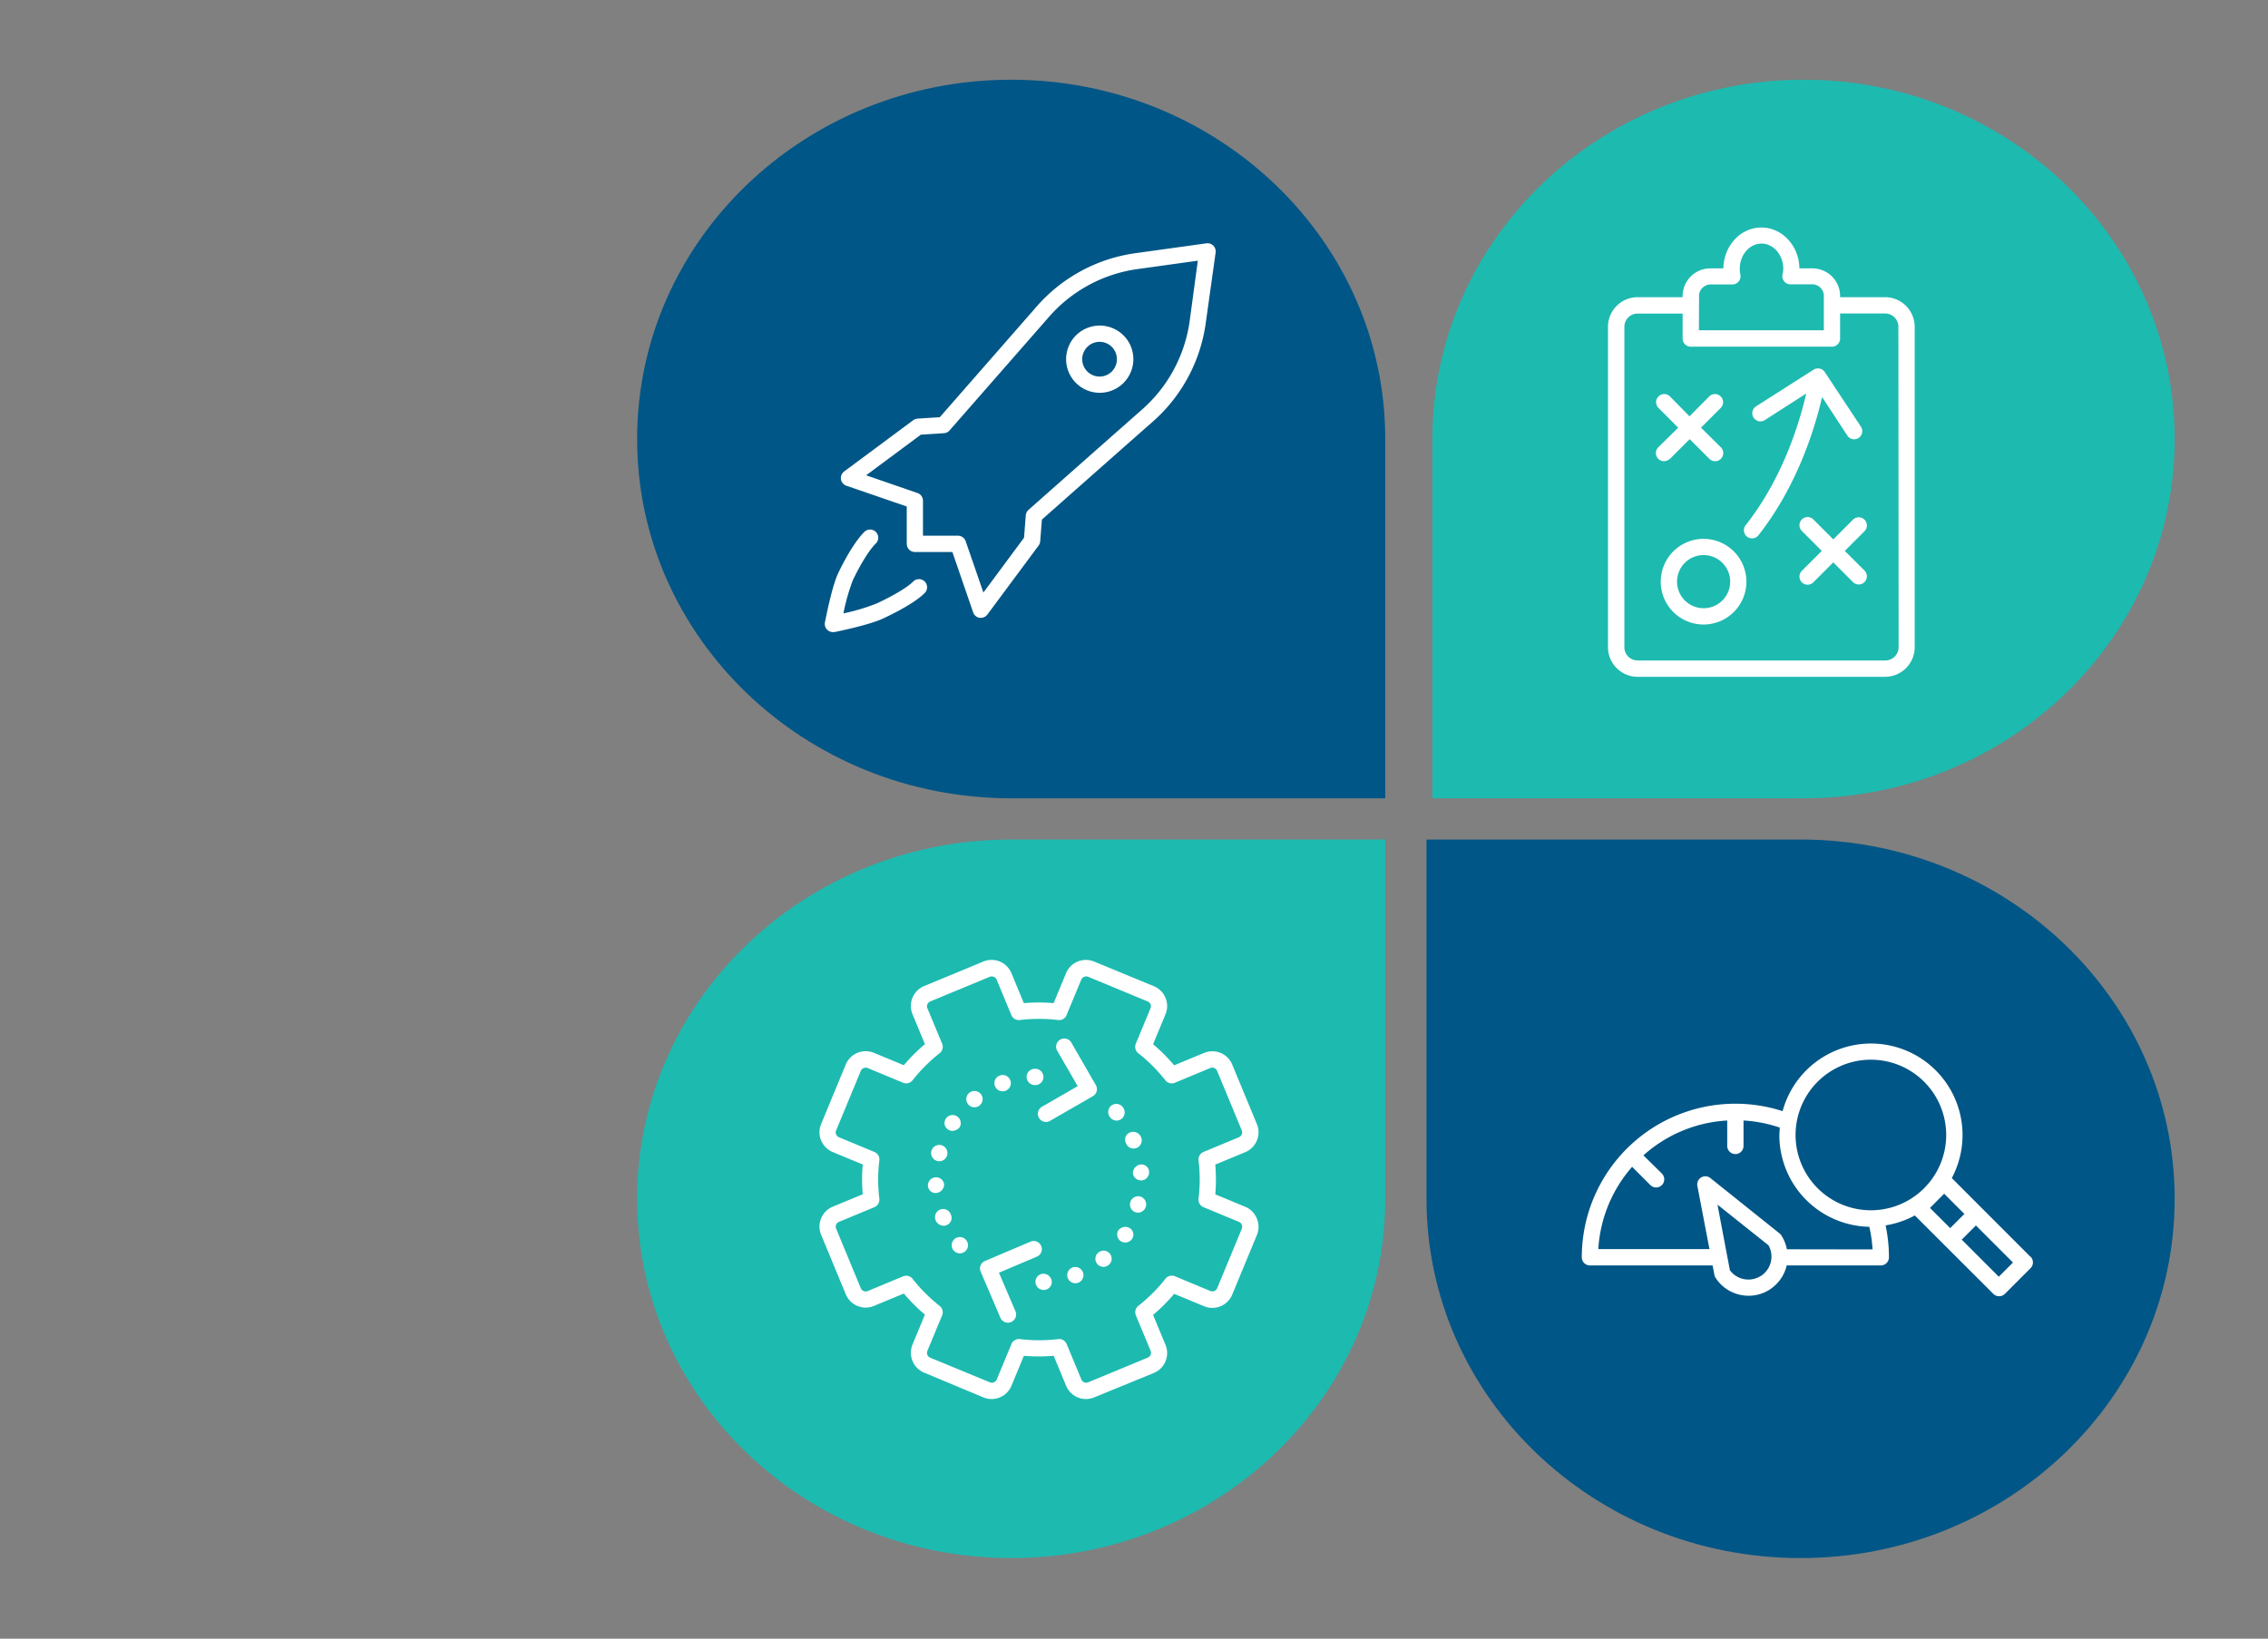 <svg id="Layer_1" data-name="Layer 1" xmlns="http://www.w3.org/2000/svg" viewBox="0 0 512 370"><rect x="0" y="0" width="512" height="370" fill="#808080" stroke="none"/><defs><style>.cls-1{fill:#1dbab0;}.cls-2{fill:#005686;}.cls-3{fill:#fff;}</style></defs><path class="cls-1" d="M143.83,270.68c0-44.8,37.8-81.12,84.44-81.12h84.45v81.12c0,44.8-37.81,81.12-84.45,81.12S143.83,315.48,143.83,270.68Z"/><path class="cls-2" d="M228.27,18c46.64,0,84.45,36.32,84.45,81.12v81.13H228.27c-46.64,0-84.44-36.32-84.44-81.13S181.63,18,228.27,18Z"/><path class="cls-1" d="M490.93,99.12c0,44.81-37.51,81.13-83.79,81.13H323.36V99.12c0-44.8,37.51-81.12,83.78-81.12S490.93,54.32,490.93,99.12Z"/><path class="cls-2" d="M406.48,351.8c-46.64,0-84.45-36.32-84.45-81.12V189.56h84.45c46.64,0,84.45,36.32,84.45,81.12S453.12,351.8,406.48,351.8Z"/><path class="cls-3" d="M206.18,131.29c-1.32,1.31-4.36,3.15-8.34,5a46.39,46.39,0,0,1-7.44,2.21,45.36,45.36,0,0,1,2.14-7.51c1.38-2.93,3.5-6.61,5.13-8.23a1.84,1.84,0,1,0-2.6-2.6c-2.06,2.06-4.37,6.14-5.85,9.26s-2.92,10.81-3,11.14a1.83,1.83,0,0,0,.52,1.63,1.81,1.81,0,0,0,1.29.53l.36,0c.31-.07,7.8-1.57,11-3.08s7.28-3.66,9.36-5.74a1.83,1.83,0,1,0-2.59-2.6Z"/><path class="cls-3" d="M273.91,55.46a1.9,1.9,0,0,0-1.56-.52l-15.89,2.21a36.18,36.18,0,0,0-22.54,12.18L212.16,94.2l-5,.32a2,2,0,0,0-1,.36l-15.6,11.58a1.84,1.84,0,0,0,.5,3.21l13.64,4.69v8.44a1.84,1.84,0,0,0,1.84,1.84H215l4.69,13.64a1.85,1.85,0,0,0,1.46,1.22l.28,0a1.82,1.82,0,0,0,1.47-.74l11.58-15.6a1.84,1.84,0,0,0,.35-1l.38-4.84c3.17-2.81,19.08-16.89,24.83-21.94a36.22,36.22,0,0,0,12.17-22.53L274.43,57A1.9,1.9,0,0,0,273.91,55.46ZM268.58,72.4a32.61,32.61,0,0,1-11,20.28c-6.4,5.63-25.39,22.44-25.39,22.44a1.86,1.86,0,0,0-.62,1.23l-.39,5.06L222,133.79l-4-11.59a1.83,1.83,0,0,0-1.74-1.24h-7.9v-7.9a1.83,1.83,0,0,0-1.24-1.74l-11.59-4,12.36-9.18,5.22-.33a1.83,1.83,0,0,0,1.26-.63l22.27-25.44a32.45,32.45,0,0,1,20.28-11l13.49-1.88Z"/><path class="cls-3" d="M242.9,75.73a7.59,7.59,0,1,0,10.73,0A7.6,7.6,0,0,0,242.9,75.73ZM251,83.88a3.92,3.92,0,1,1,0-5.55A3.95,3.95,0,0,1,251,83.88Z"/><path class="cls-3" d="M281.12,272.48l-6.77-2.8a39.8,39.8,0,0,0,0-6.73l6.77-2.8a4.86,4.86,0,0,0,2.62-2.63,4.78,4.78,0,0,0,0-3.71l-5.57-13.45a4.85,4.85,0,0,0-6.34-2.62l-6.76,2.8a39.63,39.63,0,0,0-4.76-4.76l2.8-6.76a4.85,4.85,0,0,0-2.62-6.34L247,217.11a4.87,4.87,0,0,0-6.34,2.62l-2.8,6.77a39.8,39.8,0,0,0-6.73,0l-2.8-6.77a4.85,4.85,0,0,0-6.34-2.62l-13.45,5.57A4.86,4.86,0,0,0,206,229l2.8,6.76a40.38,40.38,0,0,0-4.76,4.76l-6.76-2.8a4.86,4.86,0,0,0-6.34,2.62l-5.57,13.45a4.85,4.85,0,0,0,2.63,6.34l6.76,2.8a39.8,39.8,0,0,0,0,6.73l-6.76,2.8a4.81,4.81,0,0,0-2.63,2.63,4.87,4.87,0,0,0,0,3.71l5.57,13.45a4.86,4.86,0,0,0,6.34,2.62l6.77-2.8a38.83,38.83,0,0,0,4.75,4.76l-2.8,6.76a4.86,4.86,0,0,0,2.62,6.34L222,315.52a4.85,4.85,0,0,0,6.34-2.63l2.8-6.76a39.8,39.8,0,0,0,6.73,0l2.8,6.76a4.85,4.85,0,0,0,6.34,2.63L260.49,310a4.85,4.85,0,0,0,2.62-6.34l-2.8-6.76a40.38,40.38,0,0,0,4.76-4.76l6.76,2.8a4.85,4.85,0,0,0,6.34-2.62l5.57-13.45a4.78,4.78,0,0,0,0-3.71A4.83,4.83,0,0,0,281.12,272.48Zm-.77,4.93-5.57,13.45a1.19,1.19,0,0,1-1.54.64l-8-3.33a1.83,1.83,0,0,0-2.14.57,36.73,36.73,0,0,1-6.11,6.1,1.85,1.85,0,0,0-.57,2.15l3.33,8a1.19,1.19,0,0,1-.64,1.55l-13.44,5.57a1.2,1.2,0,0,1-.91,0,1.16,1.16,0,0,1-.64-.63l-3.32-8a1.82,1.82,0,0,0-1.92-1.12,36.11,36.11,0,0,1-8.63,0,1.83,1.83,0,0,0-1.92,1.12l-3.32,8a1.2,1.2,0,0,1-1.54.64L210,306.56a1.19,1.19,0,0,1-.64-1.55l3.32-8a1.83,1.83,0,0,0-.56-2.15,36.3,36.3,0,0,1-6.1-6.1,1.82,1.82,0,0,0-1.44-.71,2,2,0,0,0-.71.14l-8,3.33a1.21,1.21,0,0,1-1.54-.64l-5.57-13.45a1.13,1.13,0,0,1,0-.9,1.16,1.16,0,0,1,.63-.64l8-3.32a1.84,1.84,0,0,0,1.12-1.92,35.6,35.6,0,0,1,0-8.63,1.84,1.84,0,0,0-1.12-1.92l-8-3.32a1.16,1.16,0,0,1-.63-.64,1.15,1.15,0,0,1,0-.91l5.57-13.44a1.21,1.21,0,0,1,1.54-.64l8,3.32a1.84,1.84,0,0,0,2.15-.56,36.3,36.3,0,0,1,6.1-6.1,1.85,1.85,0,0,0,.57-2.15l-3.33-8a1.18,1.18,0,0,1,.64-1.54l13.45-5.57a1.21,1.21,0,0,1,1.54.64l3.32,8a1.81,1.81,0,0,0,1.92,1.12,36.72,36.72,0,0,1,8.64,0,1.76,1.76,0,0,0,1.91-1.12l3.32-8a1.22,1.22,0,0,1,1.55-.64l13.44,5.57a1.18,1.18,0,0,1,.64,1.54l-3.32,8a1.83,1.83,0,0,0,.56,2.15,35.93,35.93,0,0,1,6.1,6.1,1.83,1.83,0,0,0,2.15.57l8-3.33a1.2,1.2,0,0,1,1.54.64l5.57,13.44a1.2,1.2,0,0,1-.64,1.55l-8,3.32a1.84,1.84,0,0,0-1.12,1.92,35.6,35.6,0,0,1,0,8.63,1.84,1.84,0,0,0,1.12,1.92l8,3.32A1.19,1.19,0,0,1,280.35,277.41Z"/><path class="cls-3" d="M247.38,245l-5.58-9.68a1.84,1.84,0,0,0-3.18,1.84l4.67,8.09-8.08,4.65a1.84,1.84,0,0,0,.92,3.43,1.76,1.76,0,0,0,.91-.25l9.67-5.57a1.82,1.82,0,0,0,.67-2.51Z"/><path class="cls-3" d="M235.06,281.35a1.84,1.84,0,0,0-2.41-1l-10.27,4.36a1.82,1.82,0,0,0-1,2.41l4.46,10.42a1.83,1.83,0,0,0,1.69,1.11,1.66,1.66,0,0,0,.72-.15,1.84,1.84,0,0,0,1-2.41l-3.74-8.72,8.58-3.64A1.83,1.83,0,0,0,235.06,281.35Z"/><path class="cls-3" d="M221.51,247.15a1.84,1.84,0,0,0-2.55-.51l-.15.12a1.84,1.84,0,1,0,2.7.39Z"/><path class="cls-3" d="M211.46,262.1a2,2,0,0,0,.58.1,1.83,1.83,0,0,0,1.74-1.26,1.7,1.7,0,0,0,.09-.39,1.84,1.84,0,1,0-2.41,1.55Z"/><path class="cls-3" d="M213.14,267.41a1.84,1.84,0,0,0-3.66.35,1.73,1.73,0,0,0,1.83,1.62A2,2,0,0,0,213.14,267.41Z"/><path class="cls-3" d="M217.81,279.7a1.84,1.84,0,1,0,.41.44A2.14,2.14,0,0,0,217.81,279.7Z"/><path class="cls-3" d="M214.07,255.06a1.69,1.69,0,0,0,.94.28,2.08,2.08,0,0,0,1.68-.9,1.84,1.84,0,0,0-3.23-1.76A1.74,1.74,0,0,0,214.07,255.06Z"/><path class="cls-3" d="M214.65,274.24a1.83,1.83,0,1,0-3.48,1.16,1.53,1.53,0,0,0,.11.27,2,2,0,0,0,1.76,1.1,1.62,1.62,0,0,0,.74-.18A1.73,1.73,0,0,0,214.65,274.24Z"/><path class="cls-3" d="M233.58,245a1.84,1.84,0,1,0,0-3.67h0a1.82,1.82,0,0,0-1.82,1.84A1.85,1.85,0,0,0,233.58,245Z"/><path class="cls-3" d="M226.34,246.4a2,2,0,0,0,.58-.09c.12,0,.26-.11.37-.16a1.84,1.84,0,0,0-1.65-3.28,1.83,1.83,0,0,0,.7,3.53Z"/><path class="cls-3" d="M255.91,259.33a2,2,0,0,0,.58-.09,1.84,1.84,0,0,0,1.16-2.33l-.11-.27a1.94,1.94,0,0,0-2.51-.92,1.73,1.73,0,0,0-.86,2.36A1.83,1.83,0,0,0,255.91,259.33Z"/><path class="cls-3" d="M255,277.27a2,2,0,0,0-2.61.63,1.84,1.84,0,0,0,.82,2.46,1.86,1.86,0,0,0,.82.19,1.83,1.83,0,0,0,1.58-.9A1.72,1.72,0,0,0,255,277.27Z"/><path class="cls-3" d="M257.51,270.2a1.84,1.84,0,0,0-2.32,1.16,2.46,2.46,0,0,0-.09.39,1.85,1.85,0,0,0,1.6,2.05h.23a1.86,1.86,0,0,0,.58-3.61Z"/><path class="cls-3" d="M257.58,262.92a2,2,0,0,0-1.83,2,1.84,1.84,0,0,0,1.82,1.6h.23a1.84,1.84,0,0,0,1.61-1.94A1.73,1.73,0,0,0,257.58,262.92Z"/><path class="cls-3" d="M253.48,250a1.83,1.83,0,0,0-2.95,2.17,1.9,1.9,0,0,0,.4.45,1.85,1.85,0,0,0,1.15.4,1.84,1.84,0,0,0,1.4-3Z"/><path class="cls-3" d="M248.11,282.69a1.83,1.83,0,0,0,1,3.36,1.79,1.79,0,0,0,1-.31l.16-.11a1.82,1.82,0,0,0,.32-2.51A1.85,1.85,0,0,0,248.11,282.69Z"/><path class="cls-3" d="M242.23,286.15c-.12,0-.26.11-.37.16a1.84,1.84,0,0,0,.91,3.44,1.93,1.93,0,0,0,.74-.16,1.84,1.84,0,0,0-1.28-3.44Z"/><path class="cls-3" d="M235,287.68a1.84,1.84,0,0,0,.58,3.58h.22a1.84,1.84,0,0,0,1.65-1.83A1.91,1.91,0,0,0,235,287.68Z"/><path class="cls-3" d="M417.05,98.37a1.86,1.86,0,0,0,1.54.82,1.79,1.79,0,0,0,1-.31,1.83,1.83,0,0,0,.51-2.54L411.94,84a1.85,1.85,0,0,0-2.52-.53l-13,8.28a1.84,1.84,0,0,0,2,3.1l9.34-6c-1.66,7.15-5.48,19.34-13.68,29.74a1.84,1.84,0,0,0,.31,2.58,1.87,1.87,0,0,0,1.13.39,1.83,1.83,0,0,0,1.45-.7c8.64-11,12.64-23.74,14.37-31.21Z"/><path class="cls-3" d="M384.59,121.67a9.67,9.67,0,1,0,9.66,9.67A9.68,9.68,0,0,0,384.59,121.67Zm0,15.66a6,6,0,1,1,6-6A6,6,0,0,1,384.59,137.33Z"/><path class="cls-3" d="M420.91,117.34a1.85,1.85,0,0,0-2.6,0l-4.45,4.45-4.44-4.45a1.84,1.84,0,1,0-2.6,2.6l4.45,4.45-4.45,4.44a1.84,1.84,0,1,0,2.6,2.6l4.44-4.45,4.45,4.45a1.83,1.83,0,0,0,2.6,0,1.85,1.85,0,0,0,0-2.6l-4.45-4.44,4.45-4.45A1.85,1.85,0,0,0,420.91,117.34Z"/><path class="cls-3" d="M377,103.6l4.45-4.44,4.44,4.44a1.83,1.83,0,1,0,2.6-2.59L384,96.56l4.45-4.45a1.83,1.83,0,1,0-2.6-2.59L381.4,94,377,89.52a1.83,1.83,0,1,0-2.6,2.59l4.45,4.45L374.35,101a1.83,1.83,0,1,0,2.6,2.59Z"/><path class="cls-3" d="M425.56,67.1H415.4v-.5a6.26,6.26,0,0,0-6.46-6h-2.73c-.06-5.1-3.89-9.23-8.58-9.23s-8.51,4.13-8.58,9.23h-2.73a6.27,6.27,0,0,0-6.47,6v.5H369.7A6.7,6.7,0,0,0,363,73.8v72.33a6.7,6.7,0,0,0,6.69,6.69h55.86a6.7,6.7,0,0,0,6.69-6.69V73.8A6.7,6.7,0,0,0,425.56,67.1Zm-42-.5a2.64,2.64,0,0,1,2.79-2.37h4.74a1.85,1.85,0,0,0,1.8-2.21,6,6,0,0,1-.14-1.32c0-3.14,2.2-5.7,4.91-5.7s4.91,2.56,4.91,5.7A6.45,6.45,0,0,1,402.4,62a1.83,1.83,0,0,0,1.8,2.2h4.74a2.65,2.65,0,0,1,2.79,2.37v8h-28.2Zm45.05,79.53a3,3,0,0,1-3,3H369.7a3,3,0,0,1-3-3V73.8a3,3,0,0,1,3-3h10.15v5.64a1.84,1.84,0,0,0,1.84,1.84h31.88a1.83,1.83,0,0,0,1.83-1.84V70.78h10.16a3,3,0,0,1,3,3Z"/><path class="cls-3" d="M458.35,283.75,440.62,266a20.67,20.67,0,1,0-38.2-15.11,34.67,34.67,0,0,0-45.33,33,1.83,1.83,0,0,0,1.84,1.83h27.69l.41,2.16a2,2,0,0,0,.27.65,8.79,8.79,0,0,0,5.58,3.84,9.24,9.24,0,0,0,1.88.2,8.71,8.71,0,0,0,4.78-1.42,8.88,8.88,0,0,0,3.81-5.43h21.24a1.83,1.83,0,0,0,1.84-1.83,34.75,34.75,0,0,0-.76-7.21,20.7,20.7,0,0,0,6.6-2.24L450,292.15a1.86,1.86,0,0,0,2.6,0l5.79-5.8a1.83,1.83,0,0,0,0-2.6Zm-36-44.48a17,17,0,1,1-17,17A17,17,0,0,1,422.38,239.27Zm-24.83,48.81a5.2,5.2,0,0,1-7-1.27L387.72,272l11.51,9.17A5.19,5.19,0,0,1,397.55,288.08Zm5.87-6a8.87,8.87,0,0,0-1.26-3.15,1.77,1.77,0,0,0-.39-.43L386.12,266a1.83,1.83,0,0,0-2.94,1.78l2.73,14.26H360.82a30.89,30.89,0,0,1,7.63-18.58l4.12,4.12a1.83,1.83,0,0,0,2.6,0,1.85,1.85,0,0,0,0-2.6L371,260.87A30.92,30.92,0,0,1,389.92,253v5.74a1.84,1.84,0,0,0,3.68,0V253a30.73,30.73,0,0,1,8.18,1.6c0,.57-.09,1.14-.09,1.72A20.7,20.7,0,0,0,422,277a31.45,31.45,0,0,1,.73,5.11Zm35.5-12.55,4.57,4.57-3.2,3.2-4.57-4.56Zm12.34,18.74-8.37-8.37,3.2-3.2,8.37,8.37Z"/></svg>